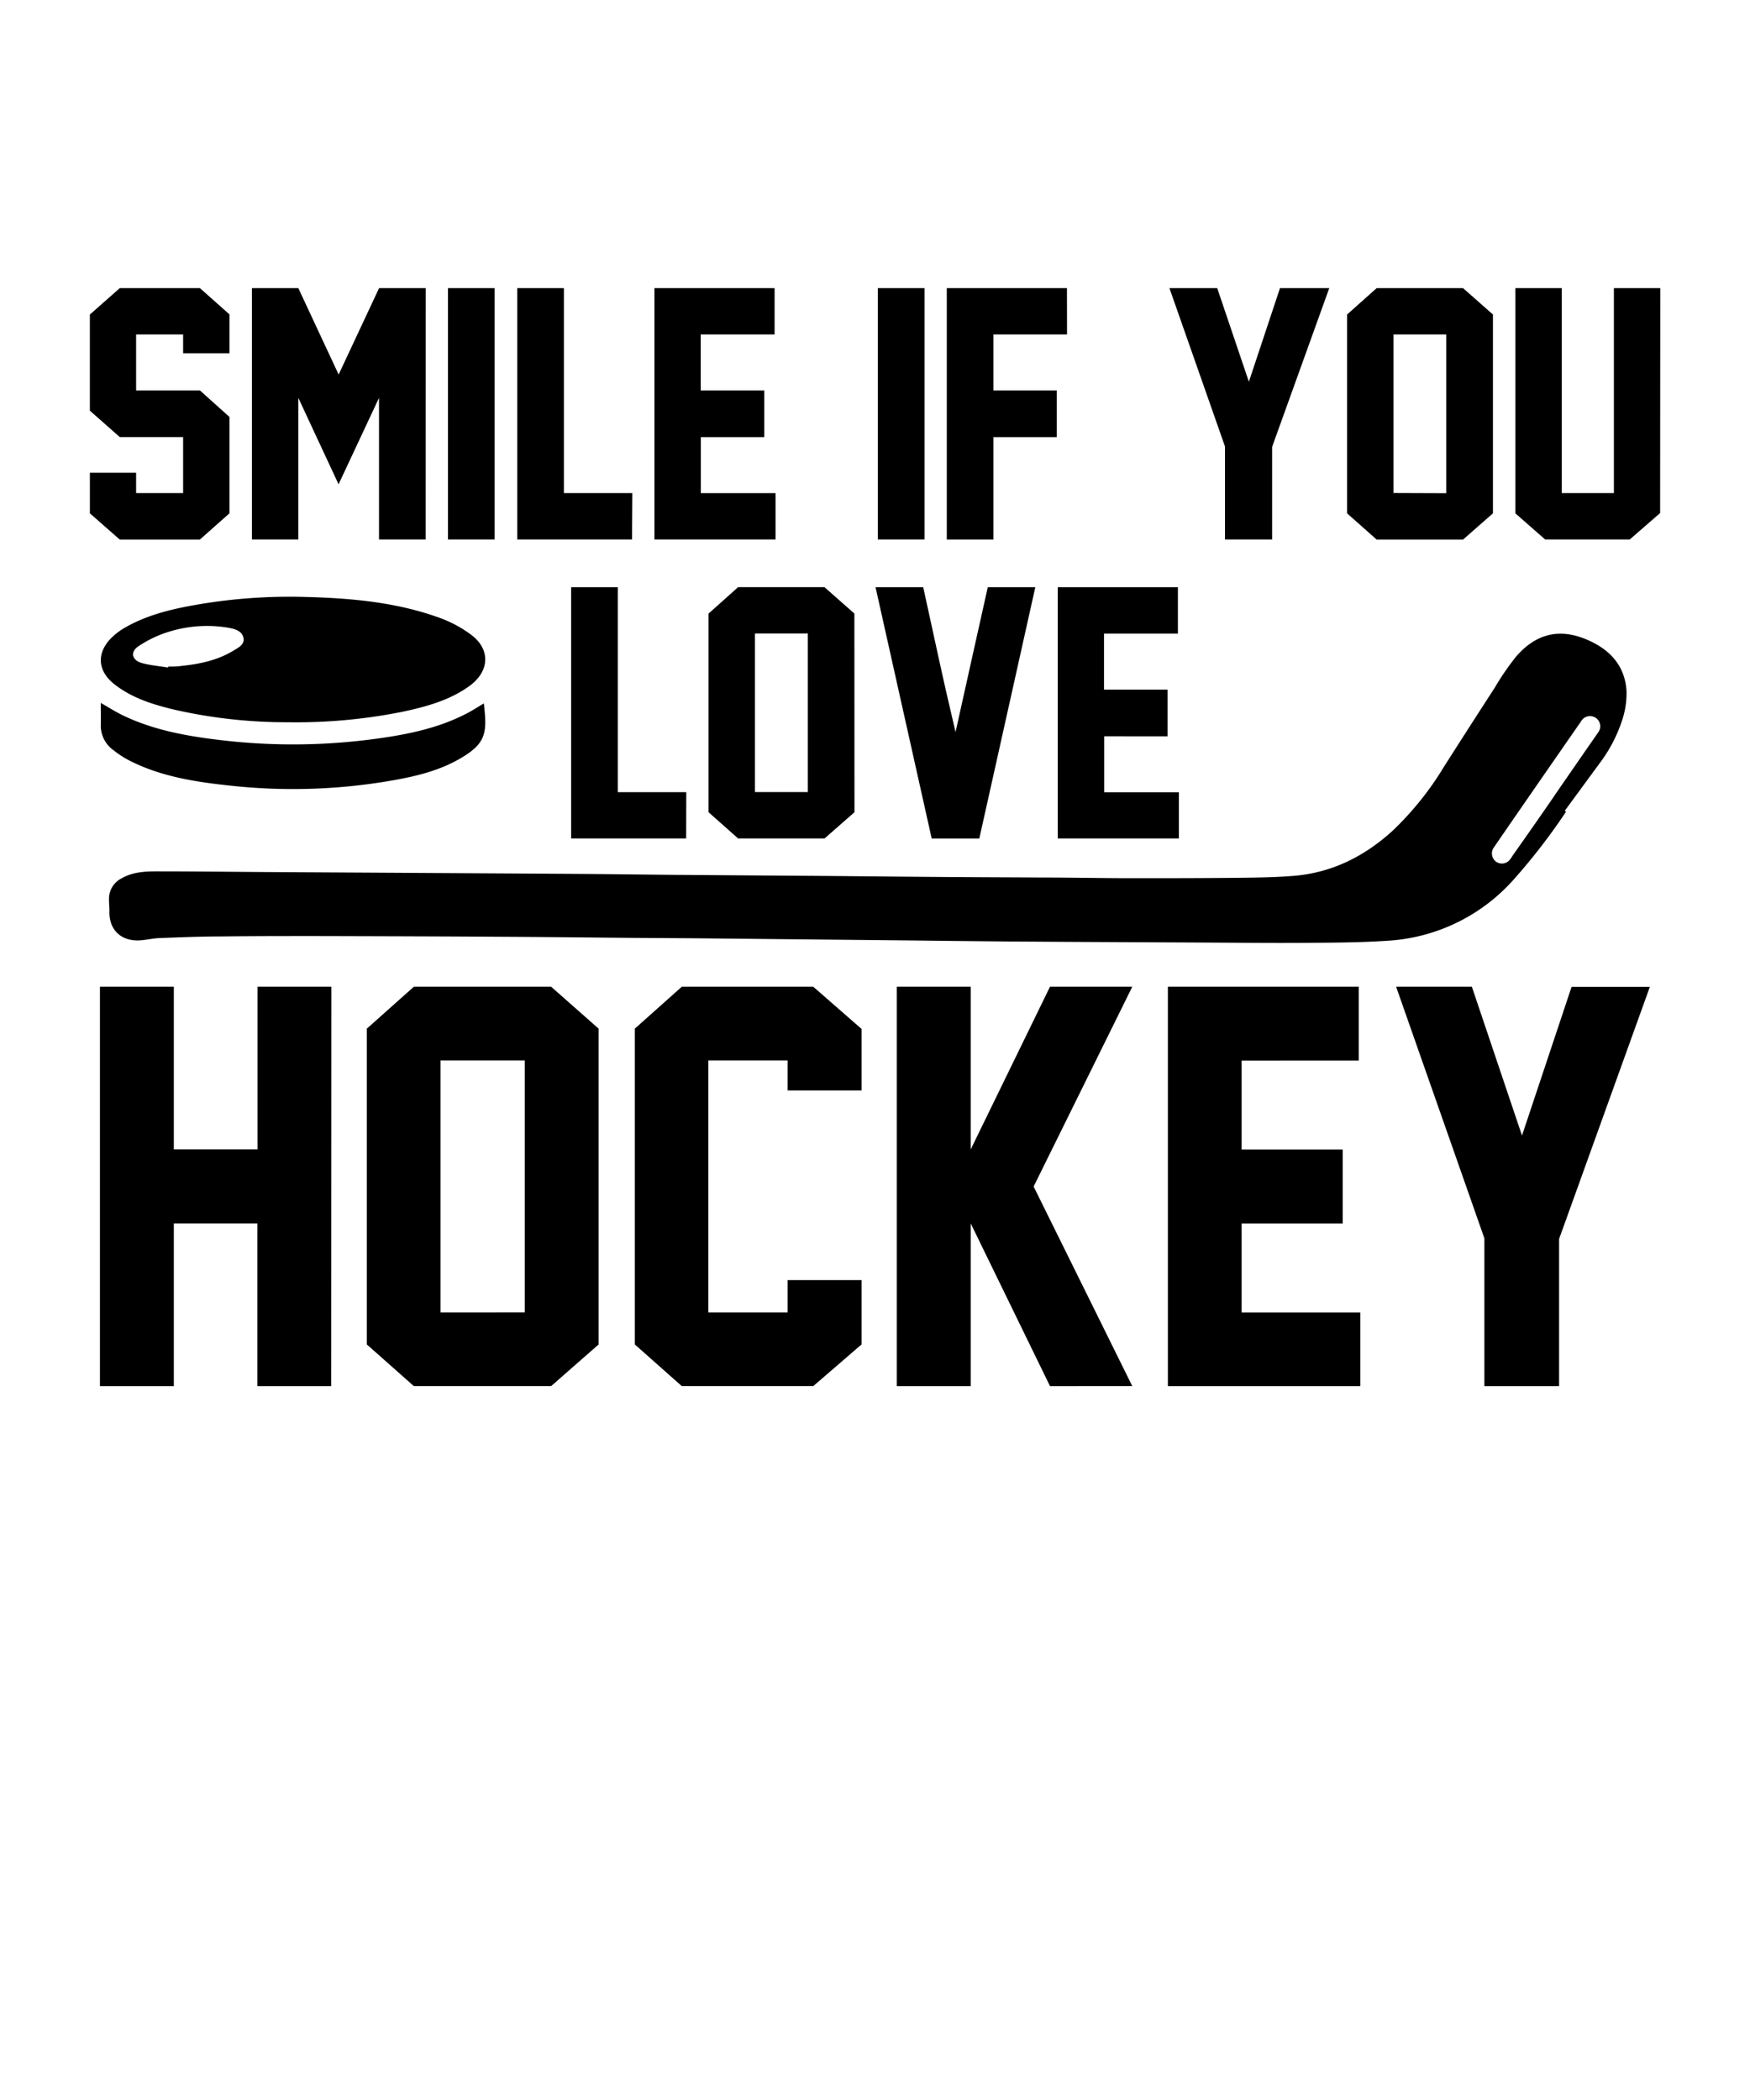 <svg viewBox="0 0 450 540" xmlns="http://www.w3.org/2000/svg" data-sanitized-data-name="Layer 1" data-name="Layer 1" id="Layer_1"><path d="M73.94,185.72a129.73,129.73,0,0,1-29.65-3.36c-5.37-1.32-10.61-3-15-6.51-3.95-3.17-4.51-7.43-1.2-11.24a16.3,16.3,0,0,1,4.14-3.27c5.22-3,11-4.49,16.86-5.58a140.15,140.15,0,0,1,29.7-2.25c11.8.32,23.53,1.38,34.71,5.53a31.29,31.29,0,0,1,7.61,4.16c5.07,3.74,4.8,9.39-.32,13.14s-11.27,5.41-17.41,6.71A139,139,0,0,1,73.94,185.72ZM43.22,171.66l.05-.25c1.07,0,2.15,0,3.22-.15,4.75-.49,9.39-1.43,13.53-3.95,1.25-.76,3-1.59,2.56-3.38s-2.27-2.21-3.91-2.52a33.11,33.11,0,0,0-14.85.92,29.9,29.9,0,0,0-8.16,3.81c-2.27,1.46-1.77,3.65.87,4.37C38.71,171.1,41,171.29,43.22,171.66Z"></path><path d="M25.91,180.75c2.08,1.18,3.83,2.31,5.68,3.2,7.93,3.81,16.46,5.34,25.1,6.36a157.94,157.94,0,0,0,40.58-.42c7.85-1.1,15.6-2.71,22.73-6.42,1.5-.77,2.92-1.71,4.42-2.59.85,7.5.69,10.24-6.11,14.18-5.87,3.41-12.47,4.82-19.12,5.91a148,148,0,0,1-39.61,1.09c-8.76-.92-17.49-2.2-25.54-6.11a24.9,24.9,0,0,1-4.81-3,7.78,7.78,0,0,1-3.32-6.33C25.94,184.77,25.91,182.94,25.91,180.75Z"></path><path d="M402.7,208.72A157.8,157.8,0,0,1,389.38,226a47.06,47.06,0,0,1-32.65,15.91c-7.15.48-14.35.49-21.53.54-9.17.06-18.35-.05-27.52-.09L283,242.24q-12.21-.06-24.41-.15-12.6-.12-25.19-.27l-30.23-.3-24.53-.25-15.84-.1c-9.25-.08-18.5-.18-27.75-.25q-13.5-.09-27-.14T81.2,240.7c-8,0-16.1,0-24.14.1-5.37,0-10.73.22-16.09.42-1.81.07-3.6.56-5.4.6-4.72.11-7.64-3-7.43-7.67,0-1-.13-2.07-.11-3.1a5.88,5.88,0,0,1,3.29-5.22c2.87-1.63,6-1.77,9.21-1.76,8.79,0,17.57.1,26.35.16l41.15.24q20.58.12,41.15.25c8.39.06,16.78.18,25.17.25l38.94.28c10.12.09,20.24.2,30.37.27,8.22.06,16.44.08,24.66.13,7.31,0,14.62.16,21.93.17,9,0,18,0,27-.09,5.15-.06,10.31-.09,15.43-.51,9.76-.8,18.06-4.94,25.29-11.48a78.76,78.76,0,0,0,13.24-16.43q6.53-10.25,13.13-20.44a69.45,69.45,0,0,1,5.48-8c5.55-6.43,12.09-7.54,19.71-3.71,5.21,2.61,8.38,6.74,8.72,12.57a21.91,21.91,0,0,1-1.14,7.5,37.61,37.61,0,0,1-5.75,11q-4.49,6.12-9,12.27Zm-3.08-4,0,0q5.64-8.18,11.3-16.33a2.62,2.62,0,0,0-.94-4,2.65,2.65,0,0,0-3.46,1.16q-6.15,8.85-12.28,17.71-5.06,7.31-10.09,14.63a2.64,2.64,0,0,0,.45,3.61,2.61,2.61,0,0,0,3.7-.5,10.78,10.78,0,0,0,.67-1Q394.32,212.45,399.62,204.75Z"></path><path d="M59,132l-7.61,6.75H30.8L23.11,132V121.56H35v5.23H47.09v-14.4H30.8l-7.69-6.79V80.88l7.69-6.79H51.41L59,80.84v10H47.09V86H35v14.4H51.41L59,107.21Z"></path><path d="M109.46,138.72h-12V102.31l-10.4,22.22L76.71,102.31v36.41H64.78V74.09H76.71L87.08,96.31l10.4-22.22h12Z"></path><path d="M127.19,138.72h-12V74.09h12Z"></path><path d="M162.52,138.72H133V74.09h12v52.7h17.6Z"></path><path d="M199.43,138.72H168.28V74.09h30.9V86h-19v14.4h16.34v12H180.21v14.4h19.22Z"></path><path d="M237.73,138.72h-12V74.09h12Z"></path><path d="M274.38,86H255.46v14.4h16.29v12H255.46v26.33h-12V74.09h30.9Z"></path><path d="M327.12,114.9v23.82H315v-23.9L300.71,74.09H313l8.14,24.07,8-24.07h12.67Z"></path><path d="M383.9,132l-7.69,6.75H354L346.39,132V80.88L354,74.09h22.21l7.69,6.79Zm-12-5.18V86H358.32v40.77Z"></path><path d="M426.89,131.93l-7.81,6.79H397.32L389.66,132V74.09h11.93v52.7H415V74.09h11.93Z"></path><path d="M176.44,215.61H146.86V151h12v52.7h17.61Z"></path><path d="M219.72,208.86l-7.7,6.75H189.81l-7.61-6.75V157.77l7.61-6.79H212l7.7,6.79Zm-12-5.18V162.91H194.13v40.77Z"></path><path d="M245.71,188.25q2.67-12,4.22-19T254,151h12.22l-14.4,64.63H239.58L225.14,151H237.4q2.5,11.36,4,18.33T245.71,188.25Z"></path><path d="M303.14,215.61H272V151h30.89v11.93h-19v14.4h16.33v12H283.93v14.4h19.21Z"></path><path d="M85.17,356.43h-19V314.59H44.7v41.84h-19V253.73h19v41.84H66.21V253.73h19Z"></path><path d="M153.94,345.71l-12.22,10.72h-35.3l-12.1-10.72V264.52l12.1-10.79h35.3l12.22,10.79Zm-19-8.24V272.69H113.28v64.78Z"></path><path d="M221.54,345.71l-12.42,10.72h-33.8l-12.09-10.72V264.52l12.09-10.79h33.8l12.42,10.85V280.4h-19v-7.71h-20.4v64.78h20.4v-8.3h19Z"></path><path d="M291.16,253.73l-25.37,51.38,25.37,51.32H270l-20.39-41.84v41.84h-19V253.73h19v41.84L270,253.73Z"></path><path d="M349.79,356.43H300.31V253.73H349.4v19H319.27v22.88h26v19h-26v22.88h30.52Z"></path><path d="M400.91,318.58v37.85H381.7v-38L359,253.73h19.48L391.37,292l12.75-38.24h20.13Z"></path></svg>
